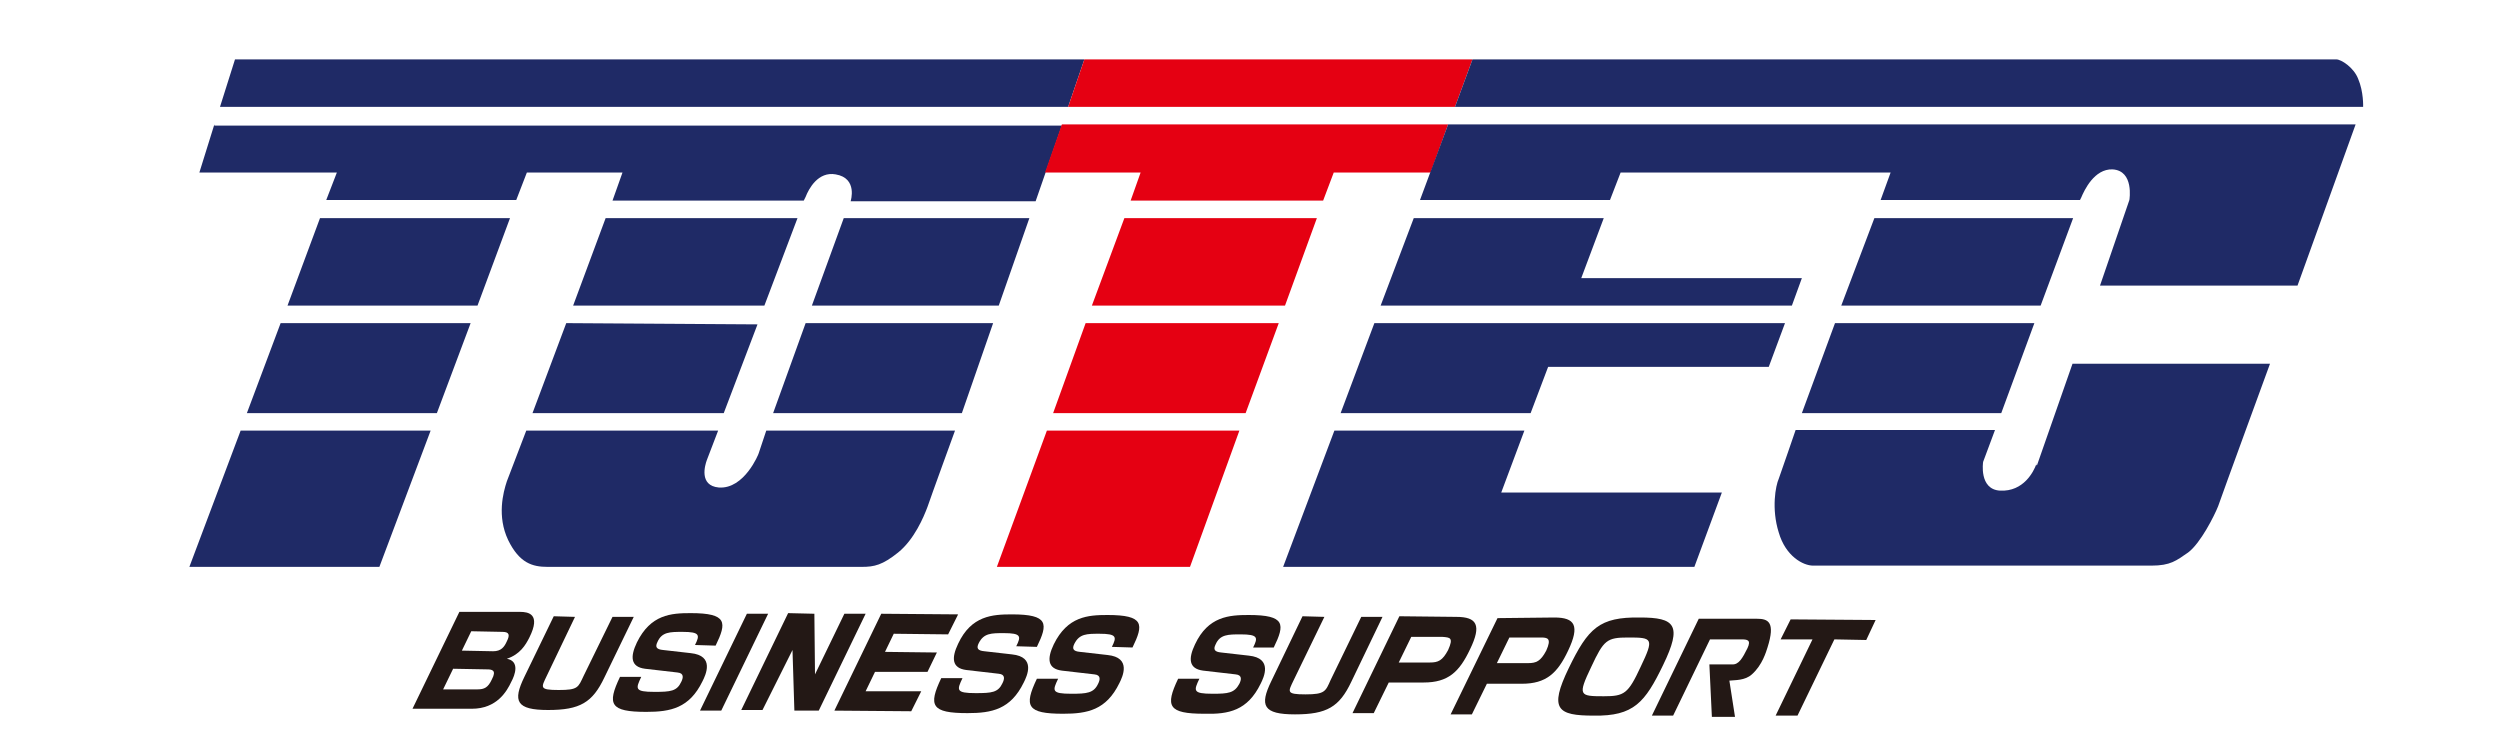 <?xml version="1.0" encoding="utf-8"?>
<!-- Generator: Adobe Illustrator 25.2.0, SVG Export Plug-In . SVG Version: 6.00 Build 0)  -->
<svg version="1.1" id="TB" xmlns="http://www.w3.org/2000/svg" xmlns:xlink="http://www.w3.org/1999/xlink" x="0px" y="0px"
	 viewBox="0 0 400 120" style="enable-background:new 0 0 400 120;" xml:space="preserve">
<style type="text/css">
	.st0{fill:#1F2A66;}
	.st1{fill:#E50012;}
	.st2{fill:#231815;}
</style>
<g id="TO">
	<polygon class="st0" points="91.7,48.9 96.9,34.9 127.6,34.9 122.3,48.9 	"/>
	<polygon class="st0" points="121.2,51.9 115.8,66.1 85.2,66.1 90.6,51.7 	"/>
	<polygon class="st0" points="123.7,66.1 153.9,66.1 158.9,51.7 128.9,51.7 	"/>
	<path class="st0" d="M121.4,72.5c0,0.1-2.3,5.8-6.4,5.5c-3.2-0.3-2.2-3.6-1.9-4.4l1.8-4.7H84.2c0,0-2.4,6.3-3.1,8.1
		c-0.6,1.8-1.6,5.6,0.2,9.4c1.8,3.7,3.9,4.3,6.3,4.3c1.7,0,48.9,0,50.3,0c2,0,3.3-0.3,5.8-2.3c2.6-2.1,4.1-5.7,4.7-7.3
		c0.5-1.5,4.4-12.2,4.4-12.2h-30.2L121.4,72.5z"/>
	<path class="st0" d="M34.3,19.9l-2.4,7.7h22L52.2,32h30.4l1.7-4.4h15.3L98,32.1h30.6l0.3-0.6c0.5-1.3,2-4.1,4.8-3.6
		c3.6,0.6,2.4,4.3,2.4,4.3h29.6l4.2-12.1H34.3V19.9z"/>
	<polygon class="st0" points="129.9,48.9 159.8,48.9 164.7,34.9 135,34.9 	"/>
	<polygon class="st0" points="51.2,34.9 46,48.9 76.4,48.9 81.6,34.9 	"/>
	<polygon class="st0" points="39.5,66.1 69.9,66.1 75.3,51.7 44.9,51.7 	"/>
	<polygon class="st0" points="37.6,9.5 35.2,17.1 170.9,17.1 173.5,9.5 	"/>
	<polygon class="st0" points="30.3,90.7 60.7,90.7 68.9,68.9 38.5,68.9 	"/>
</g>
<g id="T">
	<polygon class="st1" points="168.5,66.1 199.3,66.1 204.6,51.7 173.7,51.7 	"/>
	<polygon class="st1" points="174.7,48.9 205.6,48.9 210.7,34.9 179.9,34.9 	"/>
	<polygon class="st1" points="159.5,90.7 190.4,90.7 198.3,68.9 167.5,68.9 	"/>
	<polygon class="st1" points="173.5,9.5 170.9,17.1 232.8,17.1 235.6,9.5 	"/>
	<polygon class="st1" points="169.9,19.9 167.2,27.6 182.5,27.6 180.9,32.1 211.7,32.1 213.4,27.6 228.9,27.6 231.7,19.9 	"/>
</g>
<g id="TC">
	<path class="st0" d="M325.8,74.3c0.1-0.2,0.1-0.3,0.1-0.3L325.8,74.3z"/>
	<path class="st0" d="M231.7,19.9L227.2,32h30.4l1.7-4.4h43.2l-1.6,4.4h31.9l0.2-0.4c0.5-1.2,2.1-4.6,5-4.5c3.5,0.2,2.7,4.9,2.7,4.9
		L336,45.7h31.6l9.3-25.8C376.9,19.9,231.7,19.9,231.7,19.9z"/>
	<polygon class="st0" points="288.3,66.1 320.2,66.1 325.5,51.7 293.6,51.7 	"/>
	<polygon class="st0" points="331.7,34.9 299.9,34.9 294.6,48.9 326.5,48.9 	"/>
	<path class="st0" d="M377.3,12.6c-0.7-1.8-2.7-3.1-3.5-3.1c-1.8,0-138.2,0-138.2,0l-2.8,7.6h145.3
		C378.1,17.1,378.2,14.7,377.3,12.6z"/>
	<path class="st0" d="M325.9,74.5l-0.1-0.2c-0.4,1.1-2,4.4-5.8,4.2c-3.4-0.2-2.7-4.6-2.7-4.6l1.9-5.1h-31.9c0,0-2.3,6.7-2.7,7.8
		c-0.5,1.1-1.2,4.8,0,8.6c1.1,3.8,3.9,5.3,5.5,5.3c1.2,0,53,0,54.1,0c3.1,0,4-0.8,5.9-2.1c2-1.5,4.2-5.9,4.8-7.4
		c0.5-1.5,8.3-22.8,8.3-22.8h-31.6L325.9,74.5z"/>
	<polygon class="st0" points="243.9,68.9 213.5,68.9 205.3,90.7 271.1,90.7 275.5,78.8 240.2,78.8 	"/>
	<polygon class="st0" points="286.7,48.9 288.3,44.5 253,44.5 256.6,34.9 226.2,34.9 220.9,48.9 	"/>
	<polygon class="st0" points="219.9,51.7 214.5,66.1 244.9,66.1 247.7,58.7 283,58.7 285.6,51.7 	"/>
</g>
<g id="BS">
	<path class="st2" d="M83.2,97.9c1.3,0,3.4,0.3,1.5,4.1c-0.6,1.2-1.5,2.7-3.6,3.4c2.1,0.4,1.3,2.6,0.7,3.7c-0.7,1.5-2.3,4.3-6.3,4.3
		H66l7.5-15.5H83.2z M72.5,107l-1.6,3.3h5.5c1.1,0,1.7-0.3,2.3-1.6c0.8-1.5,0-1.6-0.8-1.6L72.5,107z M75.4,101l-1.5,3.1l5,0.1
		c1.3,0,1.8-0.7,2.2-1.6c0.5-1,0.4-1.5-0.7-1.5L75.4,101z"/>
	<path class="st2" d="M92,98.7l-4.5,9.4c-0.9,1.9-1.3,2.3,1.9,2.3c3.1,0,3.1-0.4,4-2.3l4.6-9.4h3.4l-4.7,9.7c-1.9,4-3.9,5.2-9,5.2
		s-5.7-1.4-3.8-5.3l4.7-9.7L92,98.7z"/>
	<path class="st2" d="M211.9,98.7l-4.9,10.1c-0.9,1.9-1.3,2.3,1.9,2.3c3.1,0,3.2-0.5,4-2.3l4.9-10.1h3.4l-5,10.4
		c-1.9,4-3.9,5.2-9,5.2s-5.7-1.4-3.8-5.3l5-10.4L211.9,98.7z"/>
	<path class="st2" d="M111.2,103.2c0.8-1.6,0.8-2.1-2-2.1c-2,0-3.3,0-4,1.6c-0.4,0.8-0.2,1.2,0.9,1.3l4.4,0.5
		c3.9,0.4,2.4,3.5,1.9,4.5c-2.1,4.3-5.1,4.9-9,4.9c-5.8,0-6.3-1.2-4.2-5.6h3.4c-0.9,1.9-1.1,2.4,2.1,2.4c2.6,0,3.6-0.1,4.3-1.6
		c0.3-0.6,0.5-1.4-0.6-1.5l-5.2-0.6c-2.3-0.3-2.4-1.9-1.3-4.2c2.2-4.5,5.5-4.7,8.6-4.7c5.9,0,5.8,1.5,4,5.2L111.2,103.2z"/>
	<path class="st2" d="M122.9,98.2l-7.5,15.5H112l7.5-15.5H122.9z"/>
	<path class="st2" d="M130.3,98.2l0.1,9.7l4.7-9.7h3.4l-7.5,15.5h-3.9l-0.3-9.7l-4.8,9.6h-3.4l7.5-15.5L130.3,98.2z"/>
	<path class="st2" d="M153.3,98.3l-1.6,3.2l-8.7-0.1l-1.4,2.9l8.3,0.1l-1.5,3.1H140l-1.5,3.1h8.9l-1.6,3.2l-12.3-0.1l7.5-15.5
		L153.3,98.3z"/>
	<path class="st2" d="M162.6,103.4c0.8-1.6,0.8-2.1-2-2.1c-2,0-3.2,0-4,1.6c-0.4,0.8-0.2,1.2,0.9,1.3l4.4,0.5
		c3.9,0.4,2.4,3.5,1.9,4.5c-2.1,4.3-5.1,4.9-9,4.9c-5.8,0-6.3-1.2-4.2-5.6h3.4c-0.9,1.9-1.1,2.4,2.1,2.4c2.6,0,3.6-0.1,4.3-1.6
		c0.3-0.6,0.5-1.4-0.6-1.5l-5.2-0.6c-2.3-0.3-2.4-1.9-1.3-4.2c2.1-4.5,5.5-4.7,8.6-4.7c5.9,0,5.8,1.5,4,5.2L162.6,103.4z"/>
	<path class="st2" d="M177.9,103.5c0.8-1.6,0.8-2.1-2-2.1c-2,0-3.2,0-4,1.6c-0.4,0.8-0.2,1.2,0.9,1.3l4.4,0.5
		c3.9,0.4,2.4,3.5,1.9,4.5c-2.1,4.3-5.1,4.9-9,4.9c-5.8,0-6.3-1.2-4.2-5.6h3.4c-0.9,1.9-1.1,2.4,2.1,2.4c2.5,0,3.6-0.1,4.3-1.6
		c0.3-0.6,0.5-1.4-0.6-1.5l-5.2-0.6c-2.3-0.3-2.4-1.9-1.3-4.2c2.2-4.5,5.5-4.7,8.6-4.7c5.9,0,5.8,1.5,4,5.2L177.9,103.5z"/>
	<path class="st2" d="M200.5,103.6c0.8-1.6,0.8-2.1-2-2.1c-2,0-3.3,0-4,1.6c-0.4,0.8-0.2,1.2,0.9,1.3l4.4,0.5
		c3.9,0.4,2.4,3.5,1.9,4.5c-2.1,4.3-5.1,4.9-9,4.8c-5.8,0-6.3-1.2-4.2-5.6h3.4c-0.9,1.9-1.1,2.4,2.1,2.4c2.5,0,3.5-0.1,4.3-1.6
		c0.3-0.6,0.5-1.4-0.6-1.5l-5.2-0.6c-2.3-0.3-2.4-1.9-1.3-4.2c2.1-4.5,5.5-4.7,8.6-4.7c5.9,0,5.8,1.5,4,5.2L200.5,103.6z"/>
	<path class="st2" d="M233,98.7c3.3,0,4.1,1.3,2.2,5.2c-1.7,3.6-3.5,5.3-7.4,5.3h-5.6l-2.4,4.9h-3.4l7.5-15.5L233,98.7z
		 M225.8,101.9l-2,4.1h5c1.3,0,2-0.3,2.9-2c0.9-2,0.3-2-0.9-2.1H225.8z"/>
	<path class="st2" d="M248.7,98.8c3.3,0,4.1,1.3,2.2,5.3c-1.7,3.6-3.5,5.3-7.4,5.3h-5.6l-2.4,4.9h-3.4l7.5-15.4L248.7,98.8z
		 M241.5,102l-2,4.1h5c1.3,0,2-0.3,2.9-2c0.9-2,0.2-2.1-0.9-2.1H241.5z"/>
	<path class="st2" d="M266.1,106.4c-2.9,6-4.7,8.2-11.1,8.1c-5.8,0-7.2-1-4-7.6c3.1-6.4,4.9-8.2,11.4-8.1
		C268,98.8,269.2,100,266.1,106.4z M260.5,102c-3.4,0-3.9,0.4-5.9,4.7c-2.2,4.6-1.9,4.7,2,4.7c3.3,0,3.9-0.4,5.9-4.7
		C264.7,102.1,264.4,102,260.5,102z"/>
	<path class="st2" d="M293.5,102.3l-5.9,12.2h-3.5l5.9-12.2h-5.1l1.6-3.2l13.6,0.1l-1.5,3.2L293.5,102.3z"/>
	<g>
		<path class="st2" d="M281.1,99h-9.3l-7.5,15.5h3.4l5.9-12.2h5c1,0,1.6,0.1,1,1.4c-0.8,1.6-1.4,2.7-2.5,2.6h-3.6l0.4,8.4h3.7
			l-0.9-5.8c0.9-0.1,2.5,0,3.6-1c1.7-1.5,2.3-3.7,2.5-4.3C284.1,99.5,282.9,99,281.1,99z"/>
	</g>
</g>
</svg>

